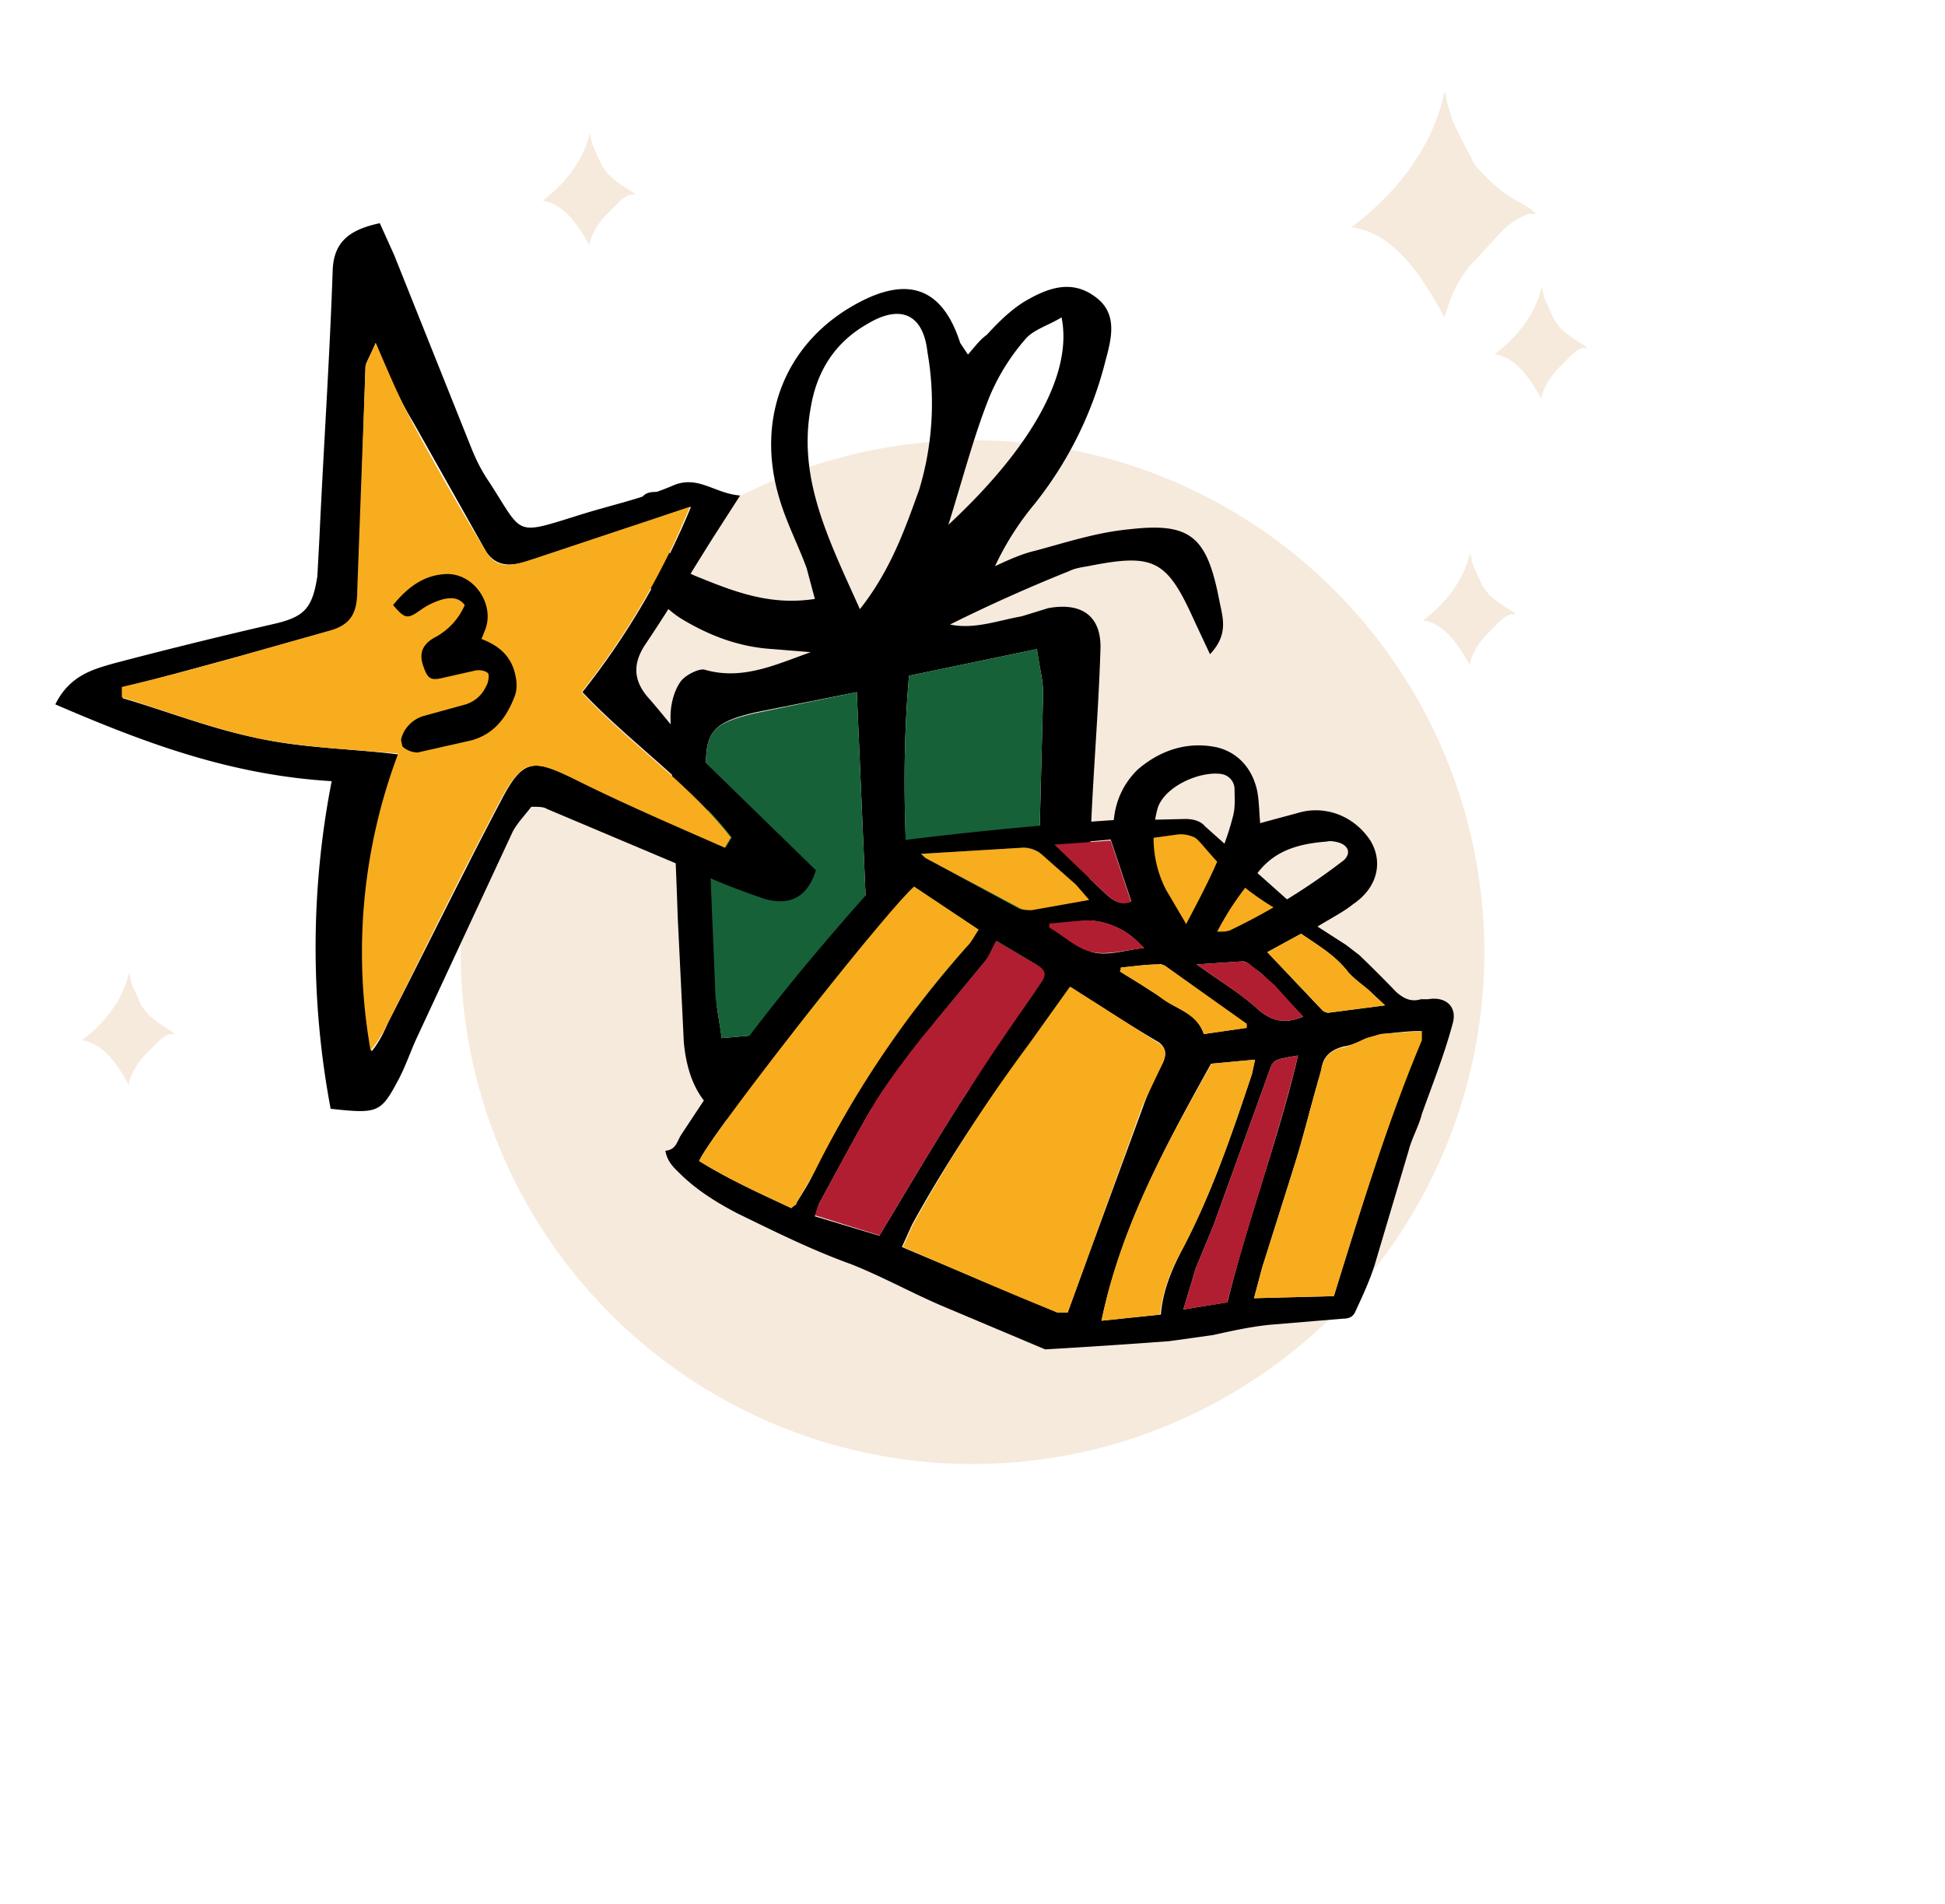 <svg xmlns="http://www.w3.org/2000/svg" width="190" height="186" fill="none" viewBox="0 0 190 186"><g clip-path="url(#a)"><circle cx="95" cy="93" r="50" fill="#EED6BB" opacity=".5"/><g clip-path="url(#b)"><path fill="#000" d="M94.5 34.7c.7-.8 1.2-1.5 1.9-2 1.1-1.2 2.2-2.3 3.6-3.2 2.2-1.3 4.6-2.3 7-.5 2.2 1.6 1.6 4 1 6.2a36.7 36.7 0 0 1-7 14.1 28 28 0 0 0-3.8 6c1.3-.6 2.6-1.2 3.9-1.5 3-.8 6-1.8 9.2-2.1 6-.7 7.6.7 8.8 6.9.3 1.6 1 3.3-.9 5.3l-1.5-3.2c-2.7-6-3.9-6.7-10.4-5.4-.6.1-1.3.2-1.9.5A157 157 0 0 0 92.8 61c2.4.5 4.7-.4 7-.8l2.6-.8c3.3-.6 5.2.8 5.1 4-.2 6.5-.8 13-1 19.5-.2 3.4 0 6.9 0 10.3 0 2.7.2 5.3.3 8 .1 1.6-.7 2.4-2.2 2.8-.7.2-1.5.5-2.3.6-8.2 1.8-16.4 3.6-24.7 5.2-6.4 1.3-10.2-1.5-10.8-8l-.6-12.3c-.2-6.5-.6-13-.7-19.5 0-1.1.3-2.4.9-3.3.4-.7 1.8-1.4 2.4-1.3 3.7 1.1 7-.5 10.4-1.7l-3.7-.3c-3.3-.2-6.2-1.3-9-3A9.7 9.7 0 0 1 62.3 50c.1-1 .3-2.2 2.2-1.9 0 1.1 0 2.2.2 3.4.2 2.1 1.1 3.8 3.1 4.7 3.7 1.5 7.3 3 11.8 2.3l-.8-3c-.8-2.2-1.9-4.3-2.6-6.6-2.5-8 .5-15.5 7.6-19.3 5-2.7 8.3-1.4 10 3.9l.8 1.2ZM83.7 67.6l-10 2c-4.2 1-4.9 2-4.7 6l1 22c0 1 .3 2.2.5 3.8l14.6-1.3-1.4-32.5Zm6 32.3c3-.2 5.5-.2 8-.6 3-.4 3.4-.9 3.5-4l.7-27.6c0-1.3-.4-2.7-.6-4.3L88.8 66c-1 11.3-.1 22.3 1 33.9ZM84 59.5c3-3.8 4.4-7.8 5.8-11.7a29 29 0 0 0 .8-13.4c-.4-3.7-2.6-4.7-5.8-2.8-3.2 1.8-5 4.6-5.6 8.2-1.3 7 1.8 13 4.8 19.7Zm8.6-8.2c8.3-7.7 12.2-14.9 11.1-20.3-1.3.8-2.8 1.2-3.6 2.2a20.8 20.8 0 0 0-3.5 5.7c-1.5 3.8-2.5 7.7-4 12.5Z"/><path fill="#166138" d="m83.7 67.6 1.4 32.5-14.6 1.3-.6-3.9-.9-21.8c-.2-4.2.5-5 4.6-6l10.1-2.1ZM89.7 99.9c-1-11.6-1.9-22.6-.9-33.9l12.5-2.6c.2 1.6.6 3 .6 4.3l-.7 27.5c0 3.2-.5 3.7-3.6 4.1-2.4.4-5 .4-7.9.6Z"/><path fill="#F8AD1E" d="m116.7 81-6.2-.2 5.6 11.5L127 90 116.7 81Z"/><path fill="#000" d="M87.2 82.2a356 356 0 0 1 21.6-2.1c.2-2 1-3.6 2.3-4.9 2.3-2 5-2.8 7.8-2.2 2 .5 3.4 2 3.9 4.2.2 1 .2 2.1.3 3.2l3.7-1c2.3-.7 5.2 0 7 2.6 1.3 2 .9 4.6-1.6 6.3-1 .8-2.2 1.4-3.5 2.2l2.8 1.8 1.3 1a126 126 0 0 1 3.6 3.6c.7.6 1.4 1 2.4.7h.7c1.7-.3 2.9.7 2.4 2.4-.8 3-2 6-3 8.8-.3 1.2-1 2.4-1.3 3.6l-3.3 11.1c-.5 1.6-1.2 3.1-1.9 4.6-.2.5-.6.7-1.2.7l-7.2.6c-1.9.2-3.7.6-5.5 1l-4.3.6a735.5 735.5 0 0 1-12.1.8l-10.2-4.3c-3-1.3-5.7-2.8-8.7-4-3.9-1.4-7.5-3.2-11.2-5-1.9-1-3.7-2.1-5.3-3.6-.7-.7-1.5-1.3-1.7-2.5 1-.1 1.1-.8 1.5-1.5l4.1-6.2c4.9-6.8 10.3-13.2 15.9-19.4 1-1.2 1-1.2.7-3Zm17.4 14.2-1.2 1.4-2.9 4.2c-4.1 5.7-8 11.4-11.4 17.6l-1 2.2 15.2 6.4h1l2-5.5 5.4-14.7c.5-1.4 1.2-2.8 1.9-4.2.3-.7.4-1.4-.4-2-2.9-1.7-5.7-3.5-8.6-5.4ZM77.3 118c.3-.3.5-.3.5-.5.6-1 1.3-2 1.8-3.2 4-8 9-15.2 14.9-21.9.4-.4.7-1 1.1-1.6l-6.3-4.2c-2.6 2.2-19.9 24.2-21 26.8 2.9 1.8 6 3.2 9 4.6Zm8.6 2.7 4.5-7.5c1.6-2.6 3.1-5.1 4.8-7.6 2.1-3.3 4.3-6.4 6.5-9.6.5-.8.5-1.2-.3-1.7l-4-2.4c-.5.7-.7 1.4-1.2 2l-6.2 7.5c-1.5 2-3 3.8-4.3 5.9-2 3.4-3.8 6.8-5.7 10.3l-.4 1.2 6.3 1.9Zm53-20c-1.5 0-2.7.2-4 .3l-1.4.4c-.7.3-1.4.7-2.2.8-1.2.3-2 .9-2.2 2.1 0 .5-.3 1-.4 1.5-.8 2.8-1.5 5.7-2.4 8.5l-3 9.5-.8 3 7.8-.2c2.6-8.4 5.2-16.9 8.5-25v-1Zm-20.6 3.2c-4.5 8.1-8.8 16-10.7 25.1l5.8-.6c.2-2.3 1-4.2 1.9-6 3-5.6 5-11.5 7-17.5l.3-1.4-4.3.4Zm1.6 23.3c2-8.1 5-16 6.9-24.1-2.4.4-2.4.4-2.8 1.5l-5.5 15.2-1.7 4.1-1.2 4 4.3-.7Zm-4-37c1.9-3.6 3.6-6.8 4.5-10.3.3-1 .2-1.9.2-2.8 0-.8-.6-1.4-1.3-1.5-2.1-.3-5.5 1.2-6.2 3.3a11 11 0 0 0 .8 8l2 3.4Zm-26-6.8.5.4 9.2 5h1.2l5.6-.9-1.3-1.4c-1.1-1.1-2.2-2.2-3.4-3.1-.5-.4-1.2-.7-1.8-.6l-10 .6Zm29 7.6c.7 0 1 0 1.4-.2a62 62 0 0 0 11-6.8c.7-.7.4-1.4-.5-1.7-.4-.1-.8-.2-1.2-.1-2.6.2-5 .8-6.7 3a28.2 28.2 0 0 0-4 5.8Zm4.9 2 5.4 5.7c.1.1.5.3.7.2l5.4-.7-1.6-1.5c-.7-.6-1.6-1.2-2.2-2-1.2-1.4-2.8-2.4-4.4-3.5l-3.3 1.8Zm-6.2 8 4.1-.6v-.4l-7.8-5.6c-.2-.1-.5-.3-.7-.2-1.3 0-2.5.2-3.7.3v.4l4.2 2.7c1.3 1 3.2 1.3 3.9 3.4Zm9.7-1.7-2.9-3c-.6-.7-1.2-1.3-2-1.8-.3-.3-.7-.6-1-.6l-4.5.3 1 .7c1.7 1.2 3.5 2.3 5 3.7 1.4 1.2 2.7 1.4 4.4.7ZM103 82.5l5 4.8c.7.6 1.4 1.2 2.5.7l-2-6-5.5.5Zm-.4 7.7-.1.4c1.4.8 2.7 2 4.2 2.4 1.5.4 3.2-.2 5-.4a7.4 7.4 0 0 0-6-2.7l-3.1.3Z"/><path fill="#F8AD1E" d="m104.6 96.4 8.6 5.5c.8.5.7 1.2.4 1.9l-2 4.2-5.3 14.7-2 5.5h-1c-5-2-10-4.2-15.1-6.4l1-2.2a151 151 0 0 1 11.3-17.6l3-4.2 1-1.4ZM77.3 118c-3-1.4-6.1-2.8-9-4.6 1.1-2.6 18.4-24.6 21-26.8l6.3 4.2c-.4.6-.7 1.2-1.1 1.6a99.4 99.4 0 0 0-14.9 22l-1.8 3.1c0 .2-.2.2-.5.5Z"/><path fill="#B11E31" d="m86 120.7-6.4-2 .4-1.1c1.9-3.5 3.7-7 5.7-10.3 1.3-2 2.8-4 4.3-5.9l6.2-7.5c.5-.6.7-1.3 1.1-2l4.1 2.4c.8.5.8 1 .3 1.7-2.2 3.2-4.4 6.3-6.5 9.6-1.7 2.5-3.2 5-4.8 7.6l-4.5 7.5Z"/><path fill="#F8AD1E" d="M138.9 100.7v.9c-3.4 8.1-6 16.6-8.6 25l-7.8.2.8-3 3-9.5c.9-2.8 1.6-5.7 2.4-8.5l.4-1.5c.3-1.2 1-1.8 2.2-2 .8-.2 1.5-.6 2.2-.9l1.4-.4 4-.3ZM118.3 103.9l4.3-.4-.3 1.4c-2 6-4 11.9-7 17.5-1 1.8-1.7 3.7-2 6l-5.7.6c1.9-9.2 6.2-17 10.7-25v-.1Z"/><path fill="#B11E31" d="m120 127.2-4.4.7 1.2-4 1.7-4.1 5.5-15.2c.4-1.1.4-1.1 2.8-1.5-2 8.2-4.8 16-6.9 24Z"/><path fill="#F8AD1E" d="m90 83.4 9.9-.6c.6 0 1.3.2 1.8.6l3.4 3 1.3 1.5-5.6 1c-.4 0-.9 0-1.2-.2l-9.2-4.9-.4-.4ZM123.8 93l3.3-1.8c1.6 1.1 3.2 2 4.4 3.5.6.8 1.5 1.4 2.2 2l1.6 1.5-5.4.7a1 1 0 0 1-.7-.2l-5.4-5.7ZM117.6 101c-.7-2-2.6-2.4-4-3.4-1.3-1-2.8-1.8-4.2-2.7l.1-.4c1.2-.1 2.4-.3 3.7-.3.2 0 .5 0 .7.2l7.9 5.6v.4l-4.2.6Z"/><path fill="#B11E31" d="M127.3 99.3c-1.7.7-3 .5-4.4-.7-1.5-1.4-3.3-2.5-5-3.7l-1-.7 4.4-.3c.4 0 .8.3 1.2.6l2 1.7 2.8 3.1ZM103 82.5l5.5-.4 2 6c-1.1.4-1.8-.2-2.5-.8l-5-4.8ZM102.6 90.2l3.2-.3c2.2-.1 4.2.8 6 2.7-1.9.2-3.6.7-5.1.4-1.5-.3-2.8-1.6-4.2-2.4v-.4Z"/><path fill="#000" d="m128.7 90.5-11-9.8s-.5-.8-2.2-.7l-4.2.1-.6 2 4.4-.6s.8-.1 1.6.3 2.8 4 8 7l2 1.7h2Z"/></g><path fill="#EED6BB" d="M143.6 54c-.9 4.1-4.5 6.5-4.6 6.6 2.1.3 3.5 2.4 4.6 4.4v-.3c.3-1 .8-1.8 1.5-2.6l1.3-1.3c.4-.4.8-.7 1.2-.8h.4c.2 0-.6-.5-.6-.5-.7-.4-1.4-.9-2-1.5l-.6-.8-.8-1.8c-.2-.3-.2-.7-.3-1l-.1-.4Z" opacity=".5"/><g clip-path="url(#c)"><path fill="#000" d="M32.4 76.3c-10-.6-18.4-3.8-27-7.5 1.4-2.8 3.6-3.4 5.7-4A514 514 0 0 1 26.5 61c3.2-.7 4-1.5 4.5-4.7l.2-3.7c.4-8.7 1-17.5 1.3-26.2.1-2.9 1.8-4 4.6-4.6l1.4 3.1 7.6 19c.4 1 1 2.2 1.7 3.2 3.3 5.1 2.4 5.2 8.5 3.3 3.1-1 6.5-1.7 9.5-3 2.4-1 4 .8 6.5 1l-2.7 4.2c-2.2 3.5-4.3 7-6.6 10.4-1.1 1.7-1.2 3.3.2 5 1.6 1.8 3 3.7 4.7 5.5L79.7 85c-.8 2.6-2.5 3.5-5 2.8-2-.7-4-1.4-5.9-2.3L53.4 79c-.3-.2-.8-.2-1.5-.2-.6.8-1.3 1.5-1.8 2.4l-9.4 20.2c-.6 1.3-1.1 2.8-1.8 4.1-1.7 3.2-2 3.3-6.6 2.8a85 85 0 0 1 .1-32Zm4.3-42.8c-.7 1.6-1 2-1 2.4L35 57.6c0 2.1-.5 3.4-2.7 4l-7.8 2.2L12 67.2v1c4.4 1.3 8.7 3 13.2 3.9 4.5 1 9.1 1 13.8 1.6a55.1 55.1 0 0 0-2.7 29c.8-1 1.2-1.9 1.6-2.8 3.7-7.2 7.3-14.6 11.1-21.8 2.1-4 3.1-4 7.2-2 4.8 2.4 9.8 4.5 14.7 6.7l.6-1c-4.2-5.4-10-9.3-14.6-14.2a75 75 0 0 0 10.6-18.1l-15 5c-1.8.6-3.7 1.3-5-.6l-7.1-12.6C39 39 38 36.7 36.7 33.5Z"/><path fill="#F8AD1E" d="M36.7 33.5c1.4 3.2 2.4 5.6 3.6 7.8a271 271 0 0 0 7.2 12.6c1.2 2 3 1.2 4.9.6l15-5a75 75 0 0 1-10.6 18.1c4.6 5 10.4 8.8 14.6 14.2l-.6 1c-5-2.2-9.9-4.3-14.7-6.7-4.1-2-5-2-7.2 2-3.8 7.2-7.4 14.6-11 21.8-.5 1-1 1.9-1.7 2.7a55 55 0 0 1 2.7-29c-4.7-.4-9.3-.6-13.8-1.5-4.5-1-8.8-2.6-13.2-4v-1c4.2-1 8.4-2.1 12.5-3.3l7.8-2.2c2.2-.6 2.7-1.9 2.7-4l.8-21.7c0-.4.3-.8 1-2.4Z"/><g clip-path="url(#d)"><path fill="#000" d="M47 62.4c1.6.6 2.7 1.5 3.2 3 .3 1 .4 1.9 0 2.8-.8 2-2 3.5-4.1 4.1l-5.3 1.2c-.5 0-1-.2-1.4-.5-.4-.5-.2-1 .1-1.6.5-.8 1.2-1.3 2-1.5l4-1.1c.9-.3 1.6-.9 2-1.8.2-.3.3-1 .2-1.2-.2-.3-.9-.4-1.3-.3l-3.1.7c-1.2.3-1.5.1-1.9-1-.5-1.3-.2-2.2 1-2.9a6.5 6.5 0 0 0 3-3.2c-.6-.8-1.4-.7-2-.6a7 7 0 0 0-2.2 1c-1.4 1-1.6 1-2.8-.4 1.3-1.6 2.8-2.8 4.8-3 2.9-.4 5.2 2.8 4.2 5.4l-.4 1Z"/></g></g><path fill="#EED6BB" d="M141.1 9c-1.7 8.2-8.9 13-9.1 13.2 4.2.5 7 4.9 9.1 8.8l.2-.6c.6-2 1.5-3.7 2.9-5.1l2.6-2.8c.7-.7 1.5-1.2 2.5-1.6h.6c.5 0-1.2-1-1.2-1-1.4-.7-2.7-1.7-3.8-2.9-.5-.5-1-1-1.2-1.7-.7-1.1-1.2-2.3-1.8-3.5l-.6-2c0-.2 0-.5-.2-.8ZM150.6 28c-.9 4.1-4.5 6.5-4.6 6.6 2.1.3 3.5 2.4 4.6 4.4v-.3c.3-1 .8-1.8 1.5-2.6l1.3-1.3c.4-.4.8-.7 1.2-.8h.4c.2 0-.6-.5-.6-.5-.7-.4-1.4-.9-2-1.5l-.6-.8-.8-1.8c-.2-.3-.2-.7-.3-1l-.1-.4ZM12.6 95c-.9 4.1-4.5 6.5-4.6 6.6 2.1.3 3.5 2.4 4.6 4.4v-.3c.3-1 .8-1.8 1.5-2.6l1.3-1.3c.4-.4.8-.7 1.2-.8h.4c.2 0-.6-.5-.6-.5-.7-.4-1.4-.9-2-1.5l-.6-.8-.8-1.8c-.2-.3-.2-.7-.3-1l-.1-.4ZM57.6 13c-.9 4.1-4.5 6.5-4.6 6.6 2.1.3 3.5 2.4 4.6 4.4v-.3c.3-1 .8-1.8 1.5-2.6l1.3-1.3c.4-.4.8-.7 1.2-.8h.4c.2 0-.6-.5-.6-.5-.7-.4-1.4-.9-2-1.5l-.6-.8-.8-1.8c-.2-.3-.2-.7-.3-1l-.1-.4Z" opacity=".5"/></g><defs><clipPath id="a"><path fill="#fff" d="M0 0h190v186H0z"/></clipPath><clipPath id="b"><path fill="#fff" d="M62 28h80v104H62z"/></clipPath><clipPath id="c"><path fill="#fff" d="M-7 49.7 49.3 13 92 78.6l-56.4 36.6z"/></clipPath><clipPath id="d"><path fill="#fff" d="M36 57.5 48 55l3.5 16.2-12 2.6z"/></clipPath></defs></svg>